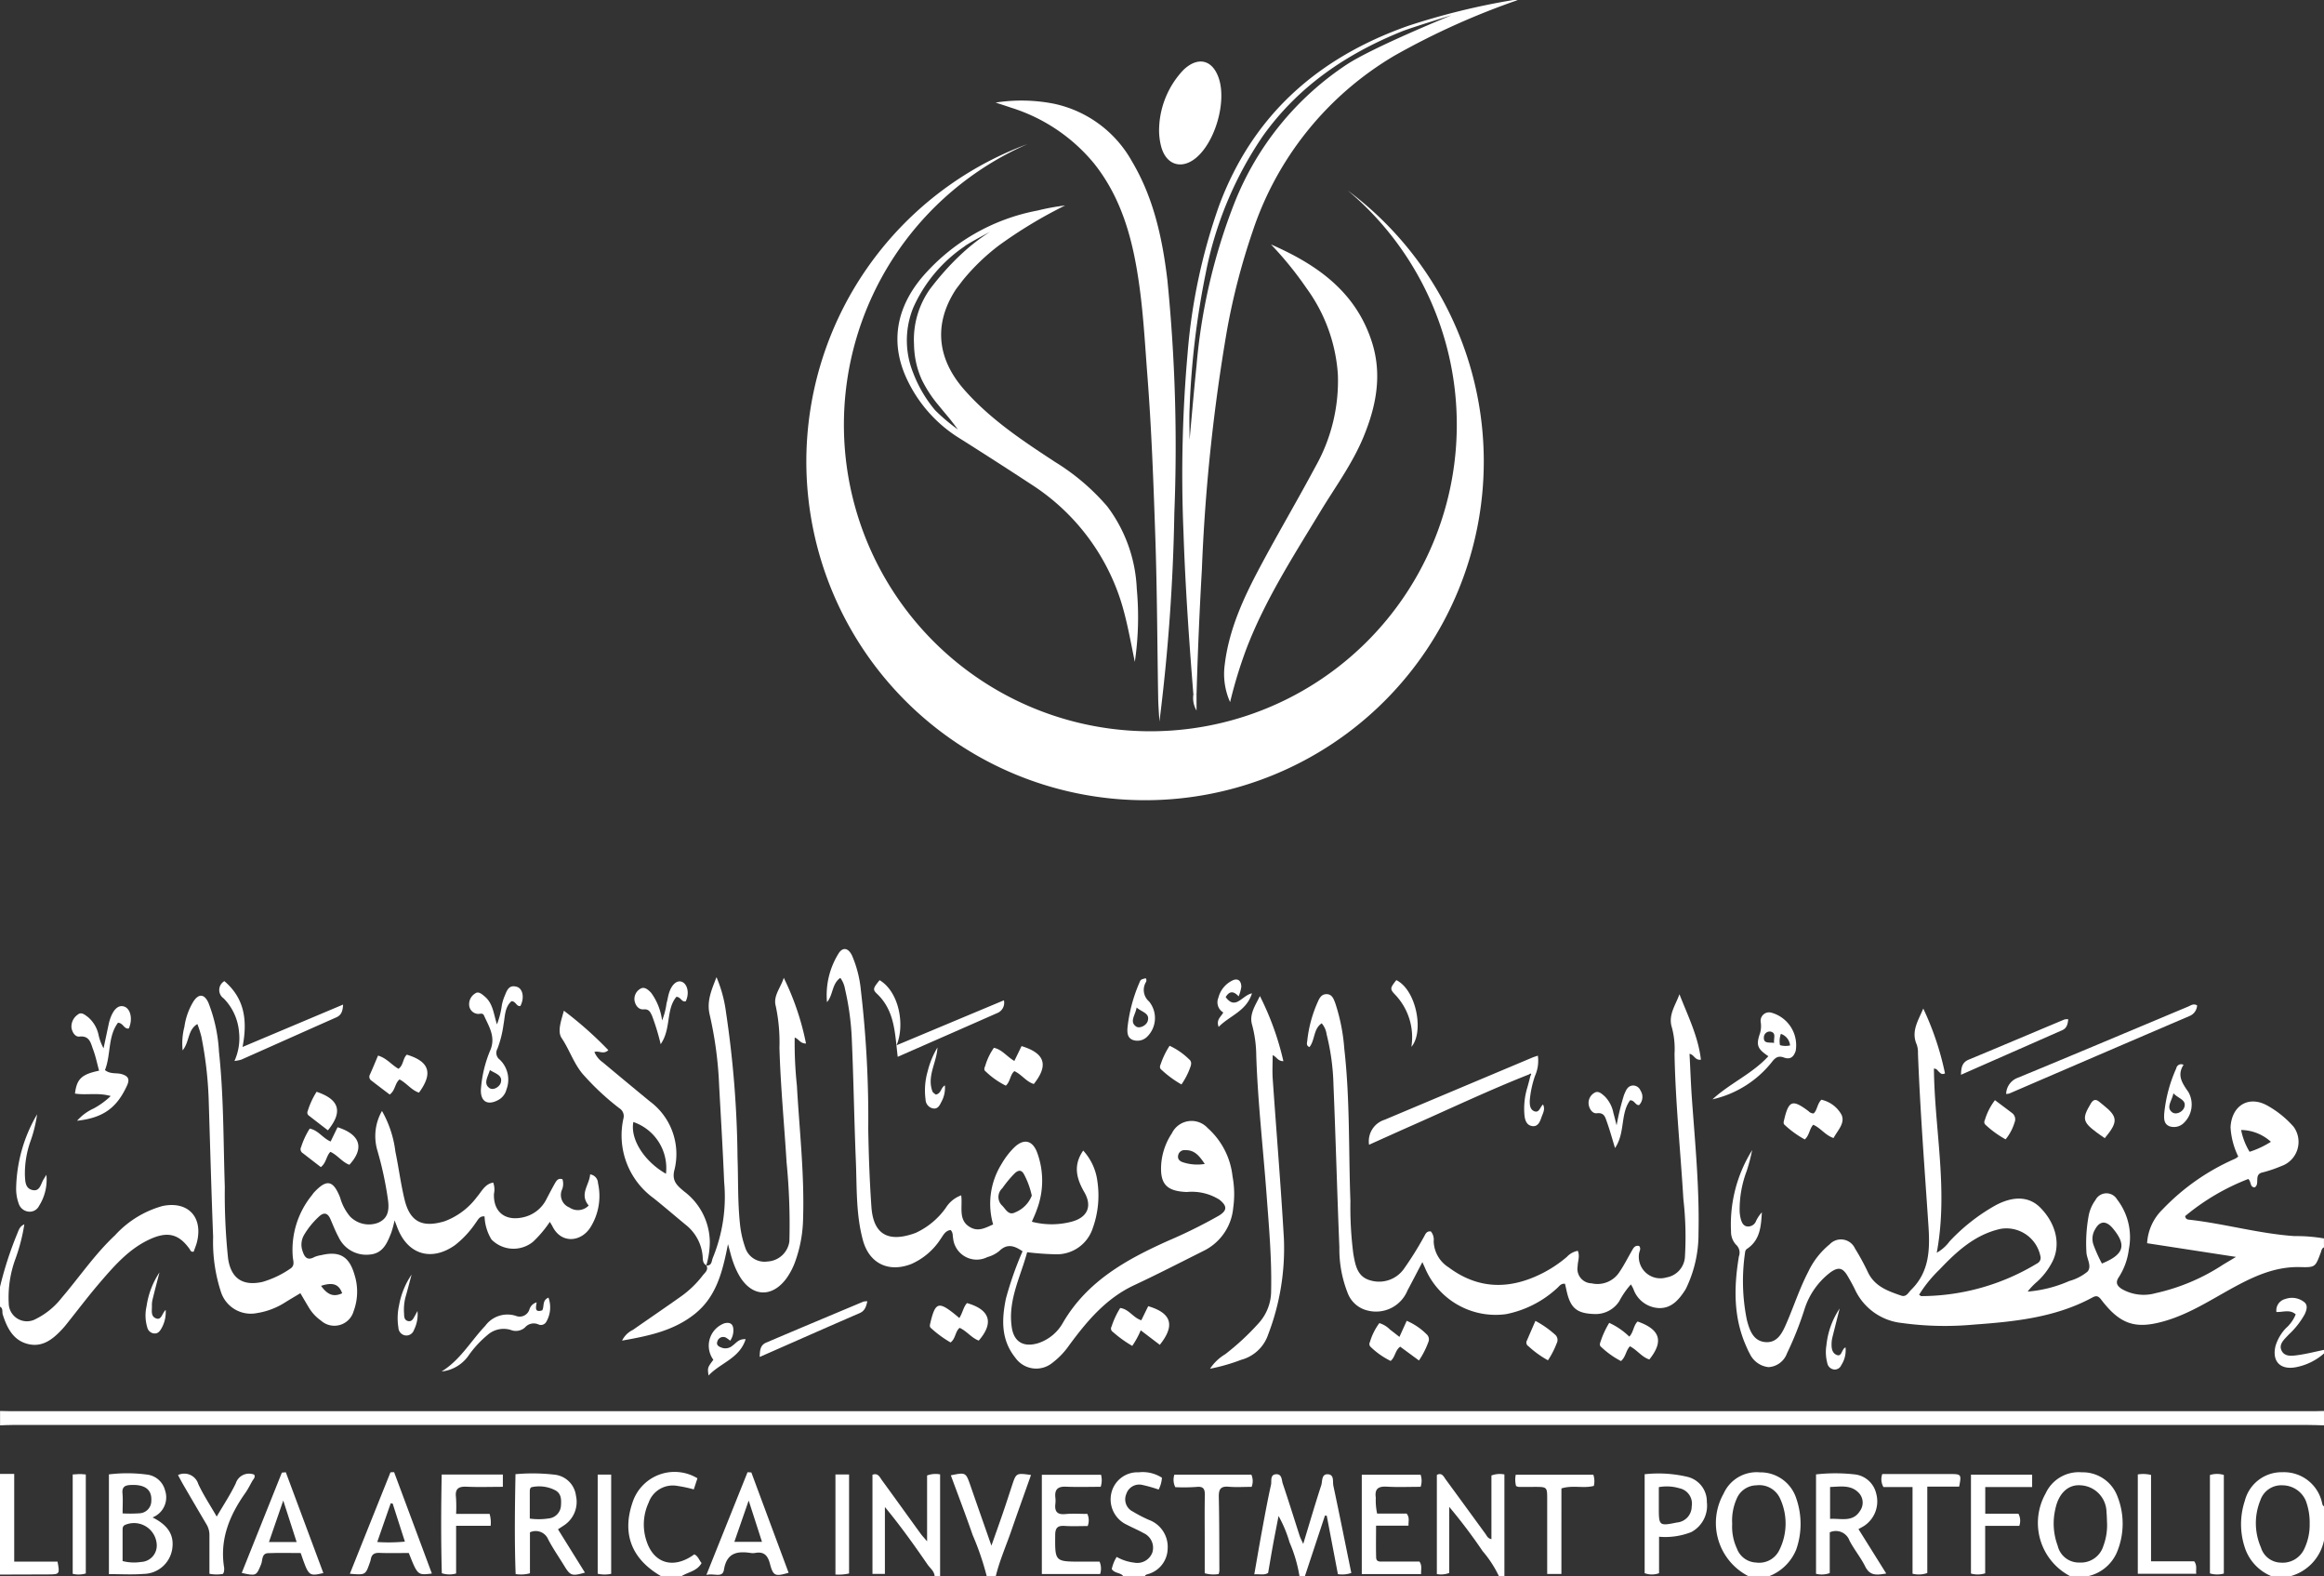 <svg xmlns="http://www.w3.org/2000/svg" width="260" height="176.32" viewBox="0 0 260 176.32">
  <rect x="0" y="0" width="260" height="176.32" fill="#333333" stroke="none"/>
  <g id="Group_195" data-name="Group 195" transform="translate(9664.933 -5507.546)">
    <g id="Group_33" data-name="Group 33" transform="translate(-9664.933 5507.546)">
      <path id="Path_147" data-name="Path 147" d="M-17.828,81.882c-.256.1-.282.364-.355.568-.615,1.634-.611,1.681-2.292,1.638-2.76-.078-5.131,1-7.479,2.279-2.461,1.343-4.832,2.9-7.553,3.714-3.376,1.01-5.1.459-7.25-2.357-.321-.42-.555-.468-.984-.234-4.147,2.245-8.706,2.7-13.29,3.033a35.2,35.2,0,0,1-8.017-.182,6.532,6.532,0,0,1-5.243-3.722c-.247-.511-.52-1.01-.81-1.5-.555-.958-1.031-1.092-1.95-.438A8.342,8.342,0,0,0-75.946,88.8a37.559,37.559,0,0,1-1.963,4.94,2.34,2.34,0,0,1-2.063,1.538,2.63,2.63,0,0,1-2.106-1.521,5.691,5.691,0,0,1-.308-.633c-1.53-3.3-1.478-6.747-.9-10.231a1.191,1.191,0,0,0-.334-1.322,2.134,2.134,0,0,1-.546-1.473,15.651,15.651,0,0,1,2.37-9.1c-.091.386-.169.771-.269,1.153s-.217.776-.338,1.157a12.206,12.206,0,0,0-.8,4.52,4.312,4.312,0,0,0,.13.884c.113.394.277.793.758.832a.948.948,0,0,0,.949-.615,3.944,3.944,0,0,1,.65-.966c-.091,1.538-.186,3.068-1.612,4.052a.5.5,0,0,0-.26.39,21.856,21.856,0,0,0,.191,7.583c.3,1.166.724,2.4,2.11,2.492,1.356.091,1.885-1.1,2.344-2.158.823-1.9,1.46-3.883,2.422-5.724a8.8,8.8,0,0,1,2.392-3.059A1.728,1.728,0,0,1-70.3,82a27.616,27.616,0,0,1,1.482,2.73c.763,1.538,2.227,2.045,3.688,2.548.576.2.8-.347,1.127-.663,2.05-2.019,2.1-4.546,1.92-7.185-.429-6.413-.927-12.822-1.17-19.249a2.678,2.678,0,0,0-.139-.988c-.659-1.486.186-2.7.732-4.026a32.328,32.328,0,0,1,2.431,7.254c-.386.182-.52-.043-.693-.191-.143-.126-.217-.342-.546-.347.069,6.834,1.625,13.628.316,20.6a4.536,4.536,0,0,0,1.434-1.27,21.227,21.227,0,0,1,5.2-4.065c2.028-1.057,3.744-.958,4.992.329,1.8,1.855,2.288,4.255,1.235,6.149a7.821,7.821,0,0,1-1.59,2.058,7.452,7.452,0,0,0-1.1,1.144,14.406,14.406,0,0,0,4.654-1.183A5.52,5.52,0,0,0-44.3,84.608c.55-.6-.082-1.447-.108-2.2a17.081,17.081,0,0,1,.238-3.991,4.346,4.346,0,0,1,.776-1.829,1.378,1.378,0,0,1,2.418-.069,6.919,6.919,0,0,1,1.313,5.594,7.354,7.354,0,0,1-1.114,3.094c-.42.615-.2.975.308,1.317a4.9,4.9,0,0,0,3.783.485,22.71,22.71,0,0,0,7.627-3.233c.373-.217.741-.442,1.387-.828-3.467-.533-6.665-1.027-9.945-1.53a5.729,5.729,0,0,1,1.746-3.8,24.988,24.988,0,0,1,8.1-5.651,2.109,2.109,0,0,0,.351-.247,8.523,8.523,0,0,1-.862-3.267c.126-2.466,2.067-3.623,4.186-2.392a11.022,11.022,0,0,1,2.869,2.331,2.866,2.866,0,0,1-1.183,4.325c-.1.03-.182.078-.277.108a14.628,14.628,0,0,1-2,.672c-1.049.208-.26,1.3-.9,1.677-.563-.035-.355-.646-.715-.94a25.129,25.129,0,0,0-7.059,4.151c.056.4.342.39.546.412,3.917.451,7.735,1.551,11.687,1.824a18.253,18.253,0,0,1,3.293.26Zm-45.3,5.3c.147.091.2.152.251.152a25.125,25.125,0,0,0,12.935-3.644.7.7,0,0,0,.386-.828,3.88,3.88,0,0,0-4.472-3.046c-2.843.637-4.884,2.513-6.8,4.533a14.649,14.649,0,0,0-2.3,2.834m20.458-3.493c2.483-1.014,2.791-2.058,1.2-3.956l-.065-.074c-.715-.789-1.4-.724-1.9.208a2.02,2.02,0,0,0-.178,1.733,16.787,16.787,0,0,0,.94,2.089m16.523-12.5a10.086,10.086,0,0,0,2.383-1.118A5.07,5.07,0,0,0-27.1,68.752a7.548,7.548,0,0,0,.949,2.44" transform="translate(277.827 57.64)" fill="#fff"/>
      <path id="Path_148" data-name="Path 148" d="M131.113,67.163c-.6-.017-1.2-.043-1.8-.043q-128.394-.006-256.793,0c-.468,0-.936.026-1.4.043V65.555c.4.009.806.026,1.2.026H130.012c.364,0,.732-.017,1.1-.026Z" transform="translate(128.887 92.266)" fill="#fff"/>
      <path id="Path_149" data-name="Path 149" d="M-128.887,69.4A40.078,40.078,0,0,1-127,63.546c.182-.4.256-.9.836-1.148a20.7,20.7,0,0,1-.979,3.818,12.466,12.466,0,0,0-.767,5.022,2.037,2.037,0,0,0,3.055,1.733A8.354,8.354,0,0,0-122,70.635c2-2.336,3.727-4.905,5.989-7.02a11.263,11.263,0,0,1,5.313-3.267c2.817-.576,4.52,1.2,3.857,3.991-.091.386-.256.754-.373,1.109-.329.087-.373-.165-.477-.312-1.174-1.625-2.392-1.954-4.268-1.14-2.383,1.036-4.047,2.934-5.685,4.836-1.33,1.543-2.561,3.181-3.835,4.771-.143.182-.3.364-.459.533-1.04,1.122-2.214,2.058-3.848,1.642s-2.31-1.794-2.791-3.28c-.1-.295.069-.693-.308-.888Z" transform="translate(128.887 74.546)" fill="#fff"/>
      <path id="Path_150" data-name="Path 150" d="M-91.447,78.6a15.853,15.853,0,0,0-1.114-3.8,13.974,13.974,0,0,0-1.231-2.951c-.2,1.062-.416,2.119-.611,3.181s-.364,2.1-.555,3.189c-.451.286-.932.108-1.547.16.3-1.72.572-3.319.867-4.914.316-1.712.628-3.419,1.005-5.113.091-.416-.147-1.153.6-1.17.637-.017.581.659.715,1.053.654,1.933,1.257,3.878,1.881,5.815.078.243.2.468.407.927.711-2.34,1.335-4.468,2.019-6.574.143-.451,0-1.265.754-1.218.724.052.5.832.6,1.291.689,3.233,1.335,6.47,2.006,9.75a3.185,3.185,0,0,1-1.5.13q-.624-3.27-1.248-6.535l-.2-.017q-1.124,3.393-2.249,6.79Z" transform="translate(236.83 97.716)" fill="#fff"/>
      <path id="Path_151" data-name="Path 151" d="M-72.619,78.783a6.713,6.713,0,0,1-2.8-9.256,4.085,4.085,0,0,1,4.065-2.383,4.146,4.146,0,0,1,3.978,2.691,8.278,8.278,0,0,1-.1,6.353,4.6,4.6,0,0,1-3.324,2.6Zm4.086-5.867c-.022-.438-.022-.875-.065-1.3a3.05,3.05,0,0,0-2.916-3.02c-1.352-.1-2.427.867-2.8,2.622a7.118,7.118,0,0,0,.256,4.143,2.425,2.425,0,0,0,2.427,1.876,2.625,2.625,0,0,0,2.682-1.859,6.619,6.619,0,0,0,.416-2.457" transform="translate(304.266 97.537)" fill="#fff"/>
      <path id="Path_152" data-name="Path 152" d="M-80.915,78.781a6.677,6.677,0,0,1-2.825-9.252,4.049,4.049,0,0,1,4.069-2.383,4.2,4.2,0,0,1,4.056,2.9,8.69,8.69,0,0,1,.009,5.711A5.357,5.357,0,0,1-78.7,78.781ZM-82.778,72.9a5.778,5.778,0,0,0,.524,2.76,2.393,2.393,0,0,0,2.136,1.573,2.5,2.5,0,0,0,2.591-1.348,6.646,6.646,0,0,0,.061-5.906,2.546,2.546,0,0,0-2.6-1.382,2.428,2.428,0,0,0-2.206,1.491,6.053,6.053,0,0,0-.507,2.812" transform="translate(276.569 97.54)" fill="#fff"/>
      <path id="Path_153" data-name="Path 153" d="M-67.576,78.784a5.2,5.2,0,0,1-3.059-3.311,8.289,8.289,0,0,1,.026-5.126,4.244,4.244,0,0,1,4.225-3.211,4.355,4.355,0,0,1,4.411,3.393c.052.156.039.338.225.412v3.822a5.255,5.255,0,0,1-3.818,4.021Zm4.225-5.932a6.892,6.892,0,0,0-.442-2.548A2.851,2.851,0,0,0-66.4,68.6a2.46,2.46,0,0,0-2.47,1.681,6.766,6.766,0,0,0,.061,5.256,2.378,2.378,0,0,0,2.219,1.712,2.659,2.659,0,0,0,2.656-1.582,6.233,6.233,0,0,0,.581-2.812" transform="translate(321.748 97.536)" fill="#fff"/>
      <path id="Path_154" data-name="Path 154" d="M-84.836,78.627A12.558,12.558,0,0,0-86.673,75.8a59.088,59.088,0,0,0-3.731-4.94v7.384a2.575,2.575,0,0,1-1.387.126V67.278c.585-.295.767.2,1.01.533,1.486,2.024,2.96,4.052,4.442,6.08.147.208.234.485.654.576V67.343a2.639,2.639,0,0,1,1.452-.117v11.4Z" transform="translate(252.54 97.694)" fill="#fff"/>
      <path id="Path_155" data-name="Path 155" d="M-99.4,78.627c-.035-.589-.52-.914-.81-1.343-1.491-2.167-3.02-4.312-4.758-6.413V78.35h-1.391V67.265c.633-.247.823.29,1.079.637,1.443,1.972,2.864,3.961,4.3,5.937.169.234.368.438.732.871V67.343a2.692,2.692,0,0,1,1.456-.121V78.627Z" transform="translate(203.967 97.693)" fill="#fff"/>
      <path id="Path_156" data-name="Path 156" d="M-100.318,78.66a30.867,30.867,0,0,0-1.577-4.619c-.776-2.24-1.621-4.45-2.444-6.682,1.655-.342,1.677-.329,2.171,1.083.754,2.18,1.521,4.355,2.37,6.782.485-1.365.893-2.509,1.287-3.657.347-1.01.676-2.028,1.01-3.046.472-1.434.472-1.434,2.132-1.2-.737,2.089-1.482,4.151-2.2,6.227-.585,1.7-1.322,3.354-1.746,5.113Z" transform="translate(210.714 97.66)" fill="#fff"/>
      <path id="Path_157" data-name="Path 157" d="M-98.792,78.78c-.3-.451-.945-.295-1.3-.81a4.21,4.21,0,0,1,.55-1.365,5.155,5.155,0,0,0,1.967.641,1.8,1.8,0,0,0,2.019-1.118,1.792,1.792,0,0,0-.971-2.184c-.611-.342-1.261-.615-1.885-.94a3.124,3.124,0,0,1-1.712-3.592,3,3,0,0,1,3.055-2.271,3.971,3.971,0,0,1,2.591.607,3.383,3.383,0,0,1-.368,1.322,16.247,16.247,0,0,0-1.781-.507,1.52,1.52,0,0,0-1.842,1.018,1.52,1.52,0,0,0,.75,1.959,15.052,15.052,0,0,0,1.781.923,3.21,3.21,0,0,1,2.1,3.22A3.017,3.017,0,0,1-96.1,78.546c-.126.043-.256.069-.282.234Z" transform="translate(224.471 97.54)" fill="#fff"/>
      <path id="Path_158" data-name="Path 158" d="M-108.959,78.8c-3.341-1.915-4.442-4.754-3.228-8.29a4.945,4.945,0,0,1,7.254-2.682c-.126.386-.256.784-.407,1.244a14.721,14.721,0,0,0-1.85-.394,2.857,2.857,0,0,0-3.2,1.872,5.806,5.806,0,0,0-.238,4.3c.828,2.548,3.064,3.159,5.343,1.486.42.186.529.633.815.975-.516.923-1.53,1-2.275,1.486Z" transform="translate(182.959 97.522)" fill="#fff"/>
      <path id="Path_159" data-name="Path 159" d="M-128.887,67.179h1.59V76.99h4.845c.269,1.387.238,1.43-1.014,1.434q-2.71.007-5.421.017Z" transform="translate(128.887 97.68)" fill="#fff"/>
      <path id="Path_160" data-name="Path 160" d="M-64.638,68.846a6.622,6.622,0,0,1-3.2,1.551c-1.725.3-2.643-.7-2.219-2.4a4.96,4.96,0,0,1,1.153-1.972,4.105,4.105,0,0,0,1.1-1.547c-.65-.594-1.408-.234-2.158-.269a1.315,1.315,0,0,1,.979-1.447,2.21,2.21,0,0,1,2.18.381c.386.364.208.88.009,1.317a9.108,9.108,0,0,1-1.79,2.275c-.468.516-1.157,1.057-.8,1.794s1.222.585,1.9.494c.958-.139,1.9-.381,2.847-.576Z" transform="translate(324.638 82.54)" fill="#fff"/>
      <path id="Path_161" data-name="Path 161" d="M-93.714,85.058c-.611.091-.815.6-1.1.992a7.512,7.512,0,0,1-3.311,2.821c-2.535.971-4.684-.074-5.391-2.678-.8-2.942-.663-5.976-.793-8.979-.186-4.55-.251-9.1-.455-13.654a30.166,30.166,0,0,0-.754-5.456,2.916,2.916,0,0,0-.524-1.248c-.962.667-.793,1.924-1.491,2.717a8.791,8.791,0,0,1,1.348-5.529c.472-.654,1.04-.516,1.447.3a12.854,12.854,0,0,1,.992,3.874,123.051,123.051,0,0,1,.828,15.526c.048,2.908.152,5.824.355,8.727.221,3.168,1.963,4.008,4.944,2.912A8.488,8.488,0,0,0-94.256,82.6a3.419,3.419,0,0,1,1.738-1.421c.182,1.335-.416,2.873,1.135,3.636.854.416,1.612-.013,2.435-.381A8.4,8.4,0,0,1-88,77.666a8.592,8.592,0,0,1,1.4-1.829c1.04-1.014,2.019-.862,2.557.5a9.1,9.1,0,0,1-.026,6.478c-.147.438-.351.854-.546,1.317a8.763,8.763,0,0,0,4.429,0c1.781-.464,2.357-1.712,1.447-3.293-.88-1.53-1.283-3-.13-4.667a6.25,6.25,0,0,1,1.586,3.432,10.807,10.807,0,0,1-.516,5.243,4.232,4.232,0,0,1-4.026,2.929,32.3,32.3,0,0,1-3.315-.234c-.745,2.769-2.175,5.391-1.72,8.411.251,1.664,1.369,2.262,3,1.746a4.935,4.935,0,0,0,2.726-2.275c2.708-4.641,7.085-7.063,11.752-9.156a56.308,56.308,0,0,0,5.664-2.8c.971-.576.979-1.1.082-1.807a5.813,5.813,0,0,0-3.644-.854c-2.279-.087-3.033-.906-2.856-3.189a7.207,7.207,0,0,1,1.187-3.376,2.443,2.443,0,0,1,4-.594,8.455,8.455,0,0,1,2.786,5.412,10.75,10.75,0,0,1,.078,3.5,5.944,5.944,0,0,1-3.224,4.784c-2.6,1.3-5.191,2.639-7.826,3.87-3.163,1.469-5.3,4.017-7.3,6.73A8.581,8.581,0,0,1-82.3,99.9a2.858,2.858,0,0,1-4.173-.572c-1.6-1.993-1.521-4.264-1.044-6.591a37.85,37.85,0,0,1,1.863-5.3c-.893-.6-1.7-.914-2.6-.035a3.506,3.506,0,0,1-1.326.68,2.653,2.653,0,0,1-3.844-2.11c-.069-.282.022-.611-.282-.914m9.083-3.848a9.089,9.089,0,0,0-.9-2.44c-.29-.472-.615-.4-.988-.074a12.773,12.773,0,0,0-1.408,1.69,1.322,1.322,0,0,0,0,1.959c.394.4.706,1.127,1.443.737a3.322,3.322,0,0,0,1.855-1.872m19.353-3.54c-.594-.88-1.127-1.573-2.18-1.543a.716.716,0,0,0-.8.589c-.091.455.23.68.594.784a5.12,5.12,0,0,0,2.383.169" transform="translate(200.054 52.522)" fill="#fff"/>
      <path id="Path_162" data-name="Path 162" d="M-110.955,88.107c-.633.381-1.209.715-1.772,1.07a8.2,8.2,0,0,1-3.081,1.153,3.509,3.509,0,0,1-4.008-2.288,17.994,17.994,0,0,1-.9-6.227c-.2-5.148-.338-10.3-.5-15.453a43.192,43.192,0,0,0-.819-6.968A12.364,12.364,0,0,0-122.477,58c-1.114.676-.867,1.985-1.651,2.947a7.5,7.5,0,0,1,.2-2.643,7.4,7.4,0,0,1,1.005-2.821c.589-.906,1.222-.862,1.677.13a17.457,17.457,0,0,1,1.183,5.469c.542,5.031.485,10.092.654,15.145a68.843,68.843,0,0,0,.368,8.017c.334,2.219,1.638,3.09,3.848,2.6a10.756,10.756,0,0,0,3.072-1.456c.6-.36.351-.888.316-1.348a9.671,9.671,0,0,1,2.158-6.916c.061-.082.113-.169.178-.243,1.447-1.573,2.184-1.443,2.964.537a5.589,5.589,0,0,0,1.109,2.11,2.936,2.936,0,0,0,3.137.7c.923-.407,1.3-1.109,1.109-2.535a38.918,38.918,0,0,0-1.2-5.581,5.67,5.67,0,0,1,.524-4.39,12.157,12.157,0,0,1,1.5,4.546c.368,1.768.594,3.562,1.014,5.313.6,2.535,1.972,3.237,4.494,2.479a7.982,7.982,0,0,0,3.631-2.739c.516-.589.871-1.434,1.807-1.586a2.3,2.3,0,0,1,.082,1.257c-.082,2.006,1.235,3.068,3.22,2.635a3.812,3.812,0,0,0,2.674-2.084c.295-.563.589-1.127.9-1.681.182-.316.368-.667.871-.5a1.714,1.714,0,0,1-.087,1.244,1.505,1.505,0,0,0,.867,1.915,1.675,1.675,0,0,0,2.154-.221c-1.075-1.278.087-2.305.16-3.484a1.016,1.016,0,0,1,.88.975,6.619,6.619,0,0,1-.828,4.923c-1.036,1.673-3.272,1.911-4.26-.074-.074-.147-.165-.282-.3-.511a12.947,12.947,0,0,1-1.876,2.223,3.457,3.457,0,0,1-4.65-.251,5.286,5.286,0,0,1-.776-2.583c-.568-.069-.737.39-.984.711a10.884,10.884,0,0,1-2.31,2.492c-2.63,1.872-5.291,1.083-6.448-1.911-.091-.243-.186-.485-.325-.849a12.289,12.289,0,0,1-.368,1.369c-.446,1.131-.906,2.3-2.353,2.448a3.422,3.422,0,0,1-3.549-1.954c-.351-.646-.615-1.335-.91-2.011-.312-.715-.75-.784-1.3-.256a8.975,8.975,0,0,0-1.638,2.019,2.142,2.142,0,0,0-.2,1.746c.2.646.485,1.218,1.343.741a3.22,3.22,0,0,1,.771-.212c2.037-.49,3.12.139,3.705,2.145A6.263,6.263,0,0,1-105,90.126a2.24,2.24,0,0,1-3.662,1.036,4.752,4.752,0,0,1-1.3-1.378c-.312-.516-.615-1.036-.992-1.677m2.314-.823c.745,1.04,1.421,1.261,2.362.832-.364-1.014-1.04-1.265-2.362-.832" transform="translate(144.56 56.541)" fill="#fff"/>
      <path id="Path_163" data-name="Path 163" d="M-82.225,84.765c-.62,1.174-1.135,2.18-1.668,3.172a3.8,3.8,0,0,1-4.45,2.249,3.147,3.147,0,0,1-2.245-1.972,13.349,13.349,0,0,1-.927-5.1c-.247-6.054-.407-12.112-.659-18.17a25.747,25.747,0,0,0-.767-5.655,2.384,2.384,0,0,0-.55-1.231c-.945.628-.737,1.881-1.369,2.656-.4-.16-.269-.481-.247-.7a14.3,14.3,0,0,1,1.131-4.247c.2-.455.412-.975,1.023-.971.628,0,.8.537.979,1.005a21.083,21.083,0,0,1,1.01,5.1c.646,5.664.472,11.366.685,17.052a40.826,40.826,0,0,0,.329,5.911c.23,1.261.433,2.578,1.963,2.964a3.4,3.4,0,0,0,3.722-1.348,37.516,37.516,0,0,0,2.18-3.484c.182-.29.269-.724.806-.659a1.422,1.422,0,0,1,.316,1.088,3.563,3.563,0,0,0,1.673,2.929c3.38,2.522,6.929,2.487,10.565.62a14.029,14.029,0,0,0,2.661-1.79,2.221,2.221,0,0,1,1.222-.68c.26.611-.009,1.166-.013,1.712A1.619,1.619,0,0,0-63.3,87.14a2.926,2.926,0,0,0,3.142-1.3c.49-.719.88-1.5,1.313-2.249.2-.342.355-.745.867-.628.23.277.056.537,0,.784a2.411,2.411,0,0,0,3.059,2.734,2.48,2.48,0,0,0,2.067-2.357,36.868,36.868,0,0,0-.178-6.413c-.321-5.412-.888-10.807-.988-16.233a9.381,9.381,0,0,0-.277-2.89c-.481-1.43.381-2.526.828-3.783.936,2.414,2.1,4.715,2.4,7.319-.676.1-.737-.563-1.274-.654.087,1.625.143,3.215.251,4.8.36,5.07.867,10.136.754,15.236A13.945,13.945,0,0,1-52.6,87.439a3.911,3.911,0,0,1-.225.446c-.693,1.075-1.521,2.058-2.912,2.024a3.176,3.176,0,0,1-2.89-2.154,4.7,4.7,0,0,0-.273-.494,9.449,9.449,0,0,0-1.3,1.876,3.139,3.139,0,0,1-2.708,1.439c-2.006-.048-2.747-.62-3.185-2.591-.056-.26-.117-.52-.178-.789-.464-.074-.659.3-.923.52a11.8,11.8,0,0,1-5.659,2.869,8.572,8.572,0,0,1-9.065-5.126c-.065-.156-.139-.3-.308-.693" transform="translate(241.358 56.403)" fill="#fff"/>
      <path id="Path_164" data-name="Path 164" d="M-103.406,86.606c.65.065.589-.537.737-.862a17.98,17.98,0,0,0,1.265-8.459c-.147-3.579-.36-7.154-.559-10.734a42.939,42.939,0,0,0-1.049-7.947c-.39-1.577.225-2.86.75-4.247a14.937,14.937,0,0,1,1.07,3.969,116.541,116.541,0,0,1,1.283,16.2c.091,2.474.009,4.953.273,7.423a11.138,11.138,0,0,0,.585,2.639,2.26,2.26,0,0,0,2.5,1.573,2.6,2.6,0,0,0,2.444-2.253,71.392,71.392,0,0,0-.312-8.823c-.264-4.273-.676-8.537-.8-12.822a19.476,19.476,0,0,0-.416-4.689c-.308-1.127.572-2.058.9-3.142a29.7,29.7,0,0,1,2.487,7.349c-.676,0-.793-.511-1.265-.667a45.014,45.014,0,0,0,.247,5.373c.277,4.944.849,9.88.693,14.842a14.931,14.931,0,0,1-.875,4.819,7.686,7.686,0,0,1-1.023,1.95c-1.577,2.093-3.74,2.028-5.139-.182a8.609,8.609,0,0,1-.767-1.629c-.212-.559-.342-1.148-.6-2.067-.611,3.111-1.3,5.889-3.731,7.822-2.353,1.868-5.122,2.44-8.116,2.968a2.592,2.592,0,0,1,1.213-1.2c1.811-1.265,3.64-2.509,5.443-3.787a11.283,11.283,0,0,0,2.37-2.305c.234-.308.676-.6.407-1.122Z" transform="translate(182.42 54.94)" fill="#fff"/>
      <path id="Path_165" data-name="Path 165" d="M-98.02,83.7c-.438-.234-.386-.672-.42-1.053a5.008,5.008,0,0,0-1.92-3.506c-1.187-.979-2.353-1.985-3.553-2.947a8.671,8.671,0,0,1-3.376-8.961,1.028,1.028,0,0,0-.459-1.1,28.943,28.943,0,0,1-4.095-3.822c-1.031-1.218-1.491-2.734-2.37-4.034-.5-.754-.052-1.933.251-3.059a41.941,41.941,0,0,1,4.975,4.411c-.546.529-1.062.022-1.56.208A2.689,2.689,0,0,0-109.6,61q2.619,2.19,5.252,4.355a7.331,7.331,0,0,1,2.73,7.77c-.273,1.2.407,1.716,1.118,2.314a7.176,7.176,0,0,1,2.864,5.607,9.4,9.4,0,0,1-.394,2.665Zm-4.52-10.244a5.446,5.446,0,0,0-3.649-5.789c-.364,1.894,1.187,4.385,3.649,5.789" transform="translate(177.046 57.833)" fill="#fff"/>
      <path id="Path_166" data-name="Path 166" d="M-92.069,54.845a31.769,31.769,0,0,1,2.626,7.284c-.641,0-.763-.511-1.2-.667,0,.923-.052,1.8.009,2.674.412,5.941.906,11.882,1.248,17.827a26.87,26.87,0,0,1-1.755,10.725,4.366,4.366,0,0,1-3.02,2.843,21.017,21.017,0,0,1-3.488,1,5.279,5.279,0,0,1,1.7-1.625,27.932,27.932,0,0,0,3.748-3.48,5.354,5.354,0,0,0,1.387-3.657c.078-3.588-.247-7.159-.511-10.729-.386-5.17-.979-10.326-1.153-15.518a13.717,13.717,0,0,0-.468-3.467c-.342-1.166.364-2.158.875-3.207" transform="translate(233.023 56.566)" fill="#fff"/>
      <path id="Path_167" data-name="Path 167" d="M-75.627,58.473c-4.294,1.694-8.472,3.662-12.688,5.534-1.738.767-3.471,1.551-5.226,2.34a2.519,2.519,0,0,1,1.729-2.791q8.274-3.484,16.549-6.964c.182-.074.373-.13.607-.208a4.187,4.187,0,0,1-.321,2.262,11.273,11.273,0,0,0-.585,2.739c-.013.455.009,1.027.516,1.218.559.2.62-.472.966-.758.273.529-.017.988-.165,1.408-.165.477-.381,1.109-1.057,1.005-.62-.1-.8-.663-.854-1.222a8.1,8.1,0,0,1,.316-3.072c.13-.446.243-.9.36-1.348.069-.082.126-.169,0-.234-.026-.013-.1.061-.147.091" transform="translate(246.707 61.696)" fill="#fff"/>
      <path id="Path_168" data-name="Path 168" d="M-123.942,62.323c-.225-.828-.386-1.621-.667-2.366-.264-.7-.377-1.577-1.547-1.447-.446.048-.789-.468-.871-.975a1.607,1.607,0,0,1,.7-1.478c.407-.355.823.039,1.161.286a3.577,3.577,0,0,1,1.179,2.045,5.746,5.746,0,0,0,.546,1.434c.195-.91.386-1.82.581-2.73.035-.16.078-.325.13-.485.373-1.148.949-1.668,1.595-1.456.728.238.979,1.43.52,2.453-.537.1-.6-.594-1.209-.646-1.161,1.556-.776,3.588-1.46,5.3.62.494,1.3.273,1.9.459.728.225.88.581.576,1.257-1.153,2.522-2.678,3.627-5.594,3.952a5.474,5.474,0,0,1,1.855-1.374,8.717,8.717,0,0,0,1.907-1.391c-1.421-.412-2.734-.069-4-.277.208-1.638.728-2.145,2.691-2.557" transform="translate(135.026 57.434)" fill="#fff"/>
      <path id="Path_169" data-name="Path 169" d="M-55.73,55.163a1.354,1.354,0,0,1-.845,1.187q-10.094,4.323-20.176,8.675a1.972,1.972,0,0,1-.342.043,1.981,1.981,0,0,1,1.309-1.811c6.37-2.622,12.71-5.308,19.062-7.965.286-.121.581-.368.992-.13" transform="translate(301.533 57.293)" fill="#fff"/>
      <path id="Path_170" data-name="Path 170" d="M-113.655,58.845a9.25,9.25,0,0,0,.546-2.154,5.565,5.565,0,0,1,.251-.867c.277-.62.446-1.469,1.426-1.17.7.212.858,1.283.39,2.149-.451.069-.49-.533-.988-.542-.767.659-.719,1.686-.893,2.6a12.025,12.025,0,0,1-.68,2.713.942.942,0,0,0,.264,1.231,3.1,3.1,0,0,1,.745,3.328,1.848,1.848,0,0,1-.975,1.209c-1.144.594-1.915.143-1.889-1.148a13.81,13.81,0,0,1,1.1-4.559c.546-1.456-.221-2.583-.754-3.779-.152-.334-.472-.139-.719-.178a1.05,1.05,0,0,1-.932-.914,1.406,1.406,0,0,1,.676-1.374c.368-.269.75.087,1.053.338.949.789,1,1.989,1.374,3.12m-.789,5.118c-.23.763-.75,1.495-.065,2,.438.325,1.157-.126,1.287-.6.23-.828-.589-1-1.222-1.4" transform="translate(169.256 55.725)" fill="#fff"/>
      <path id="Path_171" data-name="Path 171" d="M-103.675,63.006c-.316-2.57-.295-5.144-2.327-7.055-.5-.472-.416-.637.3-1.517,2.141,1.27,2.873,4.94,1.9,7.28,4.117-1.725,8.008-3.354,12.008-5.027a1.236,1.236,0,0,1-.715,1.413c-3.692,1.629-7.393,3.25-11.163,4.905" transform="translate(204.108 55.2)" fill="#fff"/>
      <path id="Path_172" data-name="Path 172" d="M-121.526,63.391a6.18,6.18,0,0,0,.511-3.237,6.049,6.049,0,0,0-1.716-3.761,1.142,1.142,0,0,1,.078-1.933c2.279,1.941,2.6,4.433,2.032,7.362l11.249-4.741c-.043.758-.2,1.183-.767,1.434-3.545,1.569-7.085,3.155-10.63,4.728a4.518,4.518,0,0,1-.758.147" transform="translate(147.756 55.283)" fill="#fff"/>
      <path id="Path_173" data-name="Path 173" d="M-84.676,64.98c1.95-1.8,4.45-2.856,6.257-4.827-1.239-.836-1.4-1.235-.923-2.6a2.935,2.935,0,0,0,.074-1.179.945.945,0,0,1,1.183-1.092,3.777,3.777,0,0,1,2.726,4.26c-.225.7-.615,1.023-1.343.75-.615-.225-.958.026-1.335.524a11.788,11.788,0,0,1-6.639,4.16m7.557-6.062a2.208,2.208,0,0,0,1.127.03,1.507,1.507,0,0,0-1.027-1.291,2.381,2.381,0,0,0-.1,1.261m-.654-.251c-.087-.533.277-1.1-.394-1.265a.657.657,0,0,0-.754.641c-.043.724.563.546,1.148.624" transform="translate(276.257 57.988)" fill="#fff"/>
      <path id="Path_174" data-name="Path 174" d="M-97.938,60.375c-.849-.251-1.343-1.053-2.175-1.439-.49.407-.442,1.157-.958,1.625a9.049,9.049,0,0,1-2.249-1.582c-.251-.173-.139-.429-.052-.637a6.831,6.831,0,0,1,.966-2.015c.91.186,1.447.988,2.288,1.469.282-.576.546-1.122.806-1.66,2.622.8,3.046,2.128,1.374,4.238" transform="translate(213.599 60.873)" fill="#fff"/>
      <path id="Path_175" data-name="Path 175" d="M-118.378,56.462c.966.282,1.5,1.031,2.279,1.473.568-.373.477-1.153.936-1.577,2.531.763,2.96,2.071,1.361,4.247-.854-.282-1.387-1.075-2.175-1.478-.542.446-.459,1.231-1.1,1.69-.659-.5-1.339-1.01-2.015-1.538a.515.515,0,0,1-.2-.693c.316-.693.6-1.4.91-2.123" transform="translate(160.675 61.61)" fill="#fff"/>
      <path id="Path_176" data-name="Path 176" d="M-101.582,64.443c.381-.607.451-1.239.858-1.673,2.574.732,3.033,2.214,1.313,4.195-.815-.3-1.339-1.066-2.141-1.426-.511.433-.433,1.2-1.014,1.634a12.3,12.3,0,0,1-2.149-1.569c-.234-.169-.169-.373-.108-.624.542-2.284.91-2.422,2.7-.988.156.126.308.251.542.451" transform="translate(208.91 82.983)" fill="#fff"/>
      <path id="Path_177" data-name="Path 177" d="M-92.422,63.484a2.854,2.854,0,0,1,1.2.732c.342.256.68.524,1.044.81.282-.62.537-1.187.815-1.8a7.06,7.06,0,0,1,2.21,1.491.768.768,0,0,1,.2.914,9.31,9.31,0,0,1-1.04,2.032c-.745-.546-1.426-1.049-2.1-1.543-.576.416-.537,1.14-1.066,1.595a8.652,8.652,0,0,1-2.223-1.556.437.437,0,0,1-.1-.55,6.8,6.8,0,0,1,1.057-2.128" transform="translate(246.741 84.51)" fill="#fff"/>
      <path id="Path_178" data-name="Path 178" d="M-79.479,59.051c.416-.373.377-1.036.862-1.53a3.406,3.406,0,0,1,2.258,1.686c.429.94-.451,1.759-.893,2.6-.936-.312-1.43-1.122-2.275-1.486-.433.459-.42,1.179-.945,1.642a11.019,11.019,0,0,1-2.223-1.6c-.186-.143-.156-.312-.1-.533.52-2.236.932-2.392,2.756-1.018a.758.758,0,0,0,.563.243" transform="translate(282.383 65.486)" fill="#fff"/>
      <path id="Path_179" data-name="Path 179" d="M-94.748,67.17c-.732-.555-1.413-1.075-2.132-1.621a9.725,9.725,0,0,1-.949,1.742,13.22,13.22,0,0,1-2.162-1.556.446.446,0,0,1-.152-.611,9.378,9.378,0,0,1,.966-2.071c.984.126,1.443,1.088,2.362,1.374.264-.542.52-1.066.771-1.577,2.609.771,3.038,2.141,1.3,4.32" transform="translate(224.501 83.25)" fill="#fff"/>
      <path id="Path_180" data-name="Path 180" d="M-86.539,63.4a7.949,7.949,0,0,1,2.245,1.538c.477-.477.459-1.239.932-1.69,2.526.884,2.947,2.21,1.313,4.247-.849-.269-1.382-1.079-2.171-1.473-.464.472-.446,1.17-1.005,1.651A9.739,9.739,0,0,1-87.432,66.1c-.23-.169-.147-.407-.065-.637a10.12,10.12,0,0,1,.958-2.063" transform="translate(266.572 84.566)" fill="#fff"/>
      <path id="Path_181" data-name="Path 181" d="M-117.765,59.83l.776-1.6c2.552.81,3.029,2.344,1.322,4.2-.81-.3-1.322-1.079-2.123-1.447-.477.472-.442,1.218-1.07,1.707-.663-.511-1.335-1.031-2.006-1.551a.514.514,0,0,1-.2-.693,8.938,8.938,0,0,1,.962-2.063c.966.191,1.456,1.07,2.336,1.443" transform="translate(154.754 67.853)" fill="#fff"/>
      <path id="Path_182" data-name="Path 182" d="M-106.845,63.153c-.074.546-.273,1.187.624.9.256-.438-.035-1.118.7-1.421a3.221,3.221,0,0,1-.234,2.682.685.685,0,0,1-.875.321,1.288,1.288,0,0,0-1.521.334,1.539,1.539,0,0,1-1.608.269,2.713,2.713,0,0,0-2.609.594,11.682,11.682,0,0,0-2.1,2.284,4.217,4.217,0,0,1-3.016,1.777c2.093-1.278,3.267-3.4,4.892-5.113a3.073,3.073,0,0,1,3.4-1.118,1.141,1.141,0,0,0,1.543-.724,1.174,1.174,0,0,1,.81-.78" transform="translate(166.883 82.513)" fill="#fff"/>
      <path id="Path_183" data-name="Path 183" d="M-66.264,55.443c-.043.585-.186,1.014-.659,1.222-3.748,1.655-7.5,3.3-11.336,4.992.022-.78.1-1.374.867-1.694,3.579-1.486,7.141-3,10.712-4.494a1.825,1.825,0,0,1,.416-.026" transform="translate(297.647 58.56)" fill="#fff"/>
      <path id="Path_184" data-name="Path 184" d="M-97.231,62.723c-.143.633-.29,1.079-.867,1.33-3.7,1.6-7.384,3.233-11.176,4.9.013-.693.043-1.313.715-1.6,3.623-1.547,7.254-3.064,10.885-4.589a1.922,1.922,0,0,1,.442-.039" transform="translate(194.267 82.826)" fill="#fff"/>
      <path id="Path_185" data-name="Path 185" d="M-109.568,61.488a25.309,25.309,0,0,0-.975-3.2c-.186-.377-.321-.745-.932-.693-.533.048-.9-.4-1.01-.94a1.315,1.315,0,0,1,.654-1.369c.451-.277.893.13,1.209.472a6.7,6.7,0,0,1,1.213,3.081,7.994,7.994,0,0,0,.5-1.933c.108-.351.152-.719.256-1.07.286-1,.9-1.543,1.46-1.322.641.256.854,1.3.433,2.175-.464.139-.529-.468-1.044-.5-1.2,1.426-.563,3.575-1.764,5.3" transform="translate(183.481 55.305)" fill="#fff"/>
      <path id="Path_186" data-name="Path 186" d="M-84.915,64.151c-.334-1.1-.585-2.015-.906-2.912-.182-.5-.282-1.083-1.127-.979-.451.061-.815-.42-.906-.927a1.3,1.3,0,0,1,.654-1.369c.425-.256.819.126,1.144.416a3.587,3.587,0,0,1,.958,1.842c.117.412.217.832.36,1.391a28.017,28.017,0,0,1,.836-3.419c.2-.442.355-.984.971-1.036a.9.9,0,0,1,.871.572,1.3,1.3,0,0,1-.165,1.621c-.42.022-.494-.546-1-.542-1.118,1.5-.524,3.623-1.69,5.343" transform="translate(265.597 64.26)" fill="#fff"/>
      <path id="Path_187" data-name="Path 187" d="M-125.085,64.671a5.466,5.466,0,0,1-.819,3.462,1.157,1.157,0,0,1-1.148.65,1.3,1.3,0,0,1-1.122-.875,4.813,4.813,0,0,1-.295-1.768,16.922,16.922,0,0,1,2.344-8.242A15.11,15.11,0,0,1-126.9,61a10.8,10.8,0,0,0-.589,3.744c.039.676.035,1.447.858,1.625.8.169.906-.624,1.187-1.127.065-.113.139-.225.355-.572" transform="translate(130.276 66.743)" fill="#fff"/>
      <path id="Path_188" data-name="Path 188" d="M-108.124,65.276a3.658,3.658,0,0,0-.455-.334.668.668,0,0,0-.975.4c-.191.472.243.633.585.745a1.2,1.2,0,0,0,1.109-.269c.4-.269.672-.767,1.465-.715-.689,2.167-2.825,2.639-4.151,4.065-.121-.88-.121-.88.537-1.764a2.668,2.668,0,0,1,1.235-4.078c.581-.147.988.026,1.005.724a2.029,2.029,0,0,1-.355,1.222" transform="translate(189.816 84.689)" fill="#fff"/>
      <path id="Path_189" data-name="Path 189" d="M-97.728,54.386a.4.4,0,0,1,0,.468,1.705,1.705,0,0,0,.377,2.132,2.932,2.932,0,0,1-.264,3.982,1.548,1.548,0,0,1-1.6.3c-.585-.256-.594-.841-.55-1.387a17.378,17.378,0,0,1,1.335-5.014c.139-.351.169-.342.7-.485m-1.018,3.272c-.126.845-.845,1.586-.052,2.132.368.256,1.153-.1,1.3-.633.256-.875-.659-.971-1.252-1.5" transform="translate(225.908 55.036)" fill="#fff"/>
      <path id="Path_190" data-name="Path 190" d="M-70.841,56.664c-.758,1.174-.156,2.045.542,3.042a2.851,2.851,0,0,1-.542,3.488,1.562,1.562,0,0,1-1.59.338c-.611-.256-.6-.832-.576-1.374a16.042,16.042,0,0,1,1.352-5.1.554.554,0,0,1,.815-.39m-1.135,3.181c-.169.858-.836,1.556-.169,2.1.459.377,1.231-.03,1.391-.546.264-.832-.667-.953-1.222-1.556" transform="translate(315.128 62.439)" fill="#fff"/>
      <path id="Path_191" data-name="Path 191" d="M-88.468,63.23A10.916,10.916,0,0,1-86.3,64.742a.789.789,0,0,1,.208,1,9.355,9.355,0,0,1-.975,1.894,11.148,11.148,0,0,1-2.193-1.582.459.459,0,0,1-.169-.611c.3-.7.607-1.4.958-2.21" transform="translate(260.246 84.516)" fill="#fff"/>
      <path id="Path_192" data-name="Path 192" d="M-95.08,56.3c-.585-.628-1.044-.6-1.452.082,1.114,1.508,1.829-.2,2.942-.42-.624,2.006-2.487,2.483-3.727,3.753-.316-.823.29-1.144.516-1.616a1.31,1.31,0,0,1-.546-1.647,2.936,2.936,0,0,1,1.694-1.985c.624-.208.867.243.871.763a4.483,4.483,0,0,1-.3,1.07" transform="translate(233.656 55.146)" fill="#fff"/>
      <path id="Path_193" data-name="Path 193" d="M-97.861,56.129A7.724,7.724,0,0,1-95.7,57.624c.325.247.277.576.147.914a8.116,8.116,0,0,1-.984,1.915,11.831,11.831,0,0,1-2.227-1.634c-.225-.169-.208-.381-.1-.624a9.03,9.03,0,0,1,1-2.067" transform="translate(228.714 60.846)" fill="#fff"/>
      <path id="Path_194" data-name="Path 194" d="M-118.651,61.628c-.706-.542-1.408-1.083-2.115-1.634a.41.41,0,0,1-.143-.529,8.817,8.817,0,0,1,.992-2.149c2.552.858,2.964,2.223,1.265,4.312" transform="translate(155.337 64.803)" fill="#fff"/>
      <path id="Path_195" data-name="Path 195" d="M-76.469,57.533c.672.507,1.283.958,1.889,1.421a.879.879,0,0,1,.3,1.07,5.527,5.527,0,0,1-1,1.889,11.133,11.133,0,0,1-2.219-1.6.418.418,0,0,1-.108-.546,6.919,6.919,0,0,1,1.131-2.232" transform="translate(299.661 65.526)" fill="#fff"/>
      <path id="Path_196" data-name="Path 196" d="M-72.84,61.8c-.36-.251-.659-.451-.953-.672-1.53-1.148-1.595-1.551-.615-3.189.269-.455.546-.546.953-.208.13.1.251.217.386.316,1.712,1.352,1.759,1.907.23,3.753" transform="translate(308.313 65.506)" fill="#fff"/>
      <path id="Path_197" data-name="Path 197" d="M-90.721,61.892a6.9,6.9,0,0,0-1.85-5.863c-.568-.607-.533-.715.165-1.595,2.245,1.105,3.124,5.807,1.686,7.458" transform="translate(248.623 55.196)" fill="#fff"/>
      <path id="Path_198" data-name="Path 198" d="M-117.06,62.036c-.234.862-.451,1.729-.7,2.587a5.758,5.758,0,0,0-.139,1.785c.009.329.013.706.425.815s.585-.217.745-.516c.065-.113.126-.225.329-.6a3.818,3.818,0,0,1-.39,2.106.9.9,0,0,1-.923.628.911.911,0,0,1-.819-.871,6.586,6.586,0,0,1,.069-2.487,8.867,8.867,0,0,1,1.4-3.445" transform="translate(163.106 80.536)" fill="#fff"/>
      <path id="Path_199" data-name="Path 199" d="M-122.878,66.169a3.658,3.658,0,0,1-.49,2.1c-.169.286-.368.559-.78.537a.869.869,0,0,1-.784-.667,4.632,4.632,0,0,1-.082-2.383,9.2,9.2,0,0,1,1.443-3.779c-.256.988-.516,1.976-.758,2.968a2.763,2.763,0,0,0-.087.8c.009.49-.139,1.1.4,1.348.676.312.7-.516,1.14-.923" transform="translate(141.412 80.346)" fill="#fff"/>
      <path id="Path_200" data-name="Path 200" d="M-103.6,56.172c-.065,1.66-1.2,3.189-.563,4.91.061.16.269.264.373.36.624-.108.555-.78,1.023-1.027a3.243,3.243,0,0,1-.39,1.837c-.186.368-.39.841-.94.737a1.032,1.032,0,0,1-.832-.988,7.679,7.679,0,0,1,.238-3.172,9.765,9.765,0,0,1,1.092-2.656" transform="translate(208.478 60.99)" fill="#fff"/>
      <path id="Path_201" data-name="Path 201" d="M-80.212,62.911c-.256,1.031-.52,2.058-.776,3.09a3.882,3.882,0,0,0-.113.594c-.039.576-.035,1.239.533,1.495.624.282.542-.62,1.014-.836a3.032,3.032,0,0,1-.477,1.993.787.787,0,0,1-.81.481.879.879,0,0,1-.75-.711,4.765,4.765,0,0,1-.1-1.993,9.008,9.008,0,0,1,1.478-4.112" transform="translate(286.023 83.453)" fill="#fff"/>
      <path id="Path_202" data-name="Path 202" d="M-121.191,72.109c1.794.9,2.457,2.037,2.184,3.618a3.288,3.288,0,0,1-3.194,2.7c-1.257.1-2.531.022-3.874.022V67.295a16.746,16.746,0,0,1,4.268.022,2.365,2.365,0,0,1,2.011,1.759,2.412,2.412,0,0,1-1.4,3.033m-3.35,4.879a5.089,5.089,0,0,0,2.076.1,1.829,1.829,0,0,0,1.746-1.924,2.544,2.544,0,0,0-3.553-2.214c-.273.139-.264.36-.269.589,0,1.127,0,2.258,0,3.454m0-5.334a15.207,15.207,0,0,0,1.9-.013,1.38,1.38,0,0,0,1.313-1.387c.082-1.244-.685-1.85-2.275-1.781-.624.026-1.018.173-.949.932.061.689.013,1.4.013,2.249" transform="translate(138.26 97.62)" fill="#fff"/>
      <path id="Path_203" data-name="Path 203" d="M-110.771,73.421c1.01,1.621,2,3.22,3.016,4.845-1.469.42-1.638.355-2.336-.793-.594-.971-1.248-1.907-1.772-2.912a1.514,1.514,0,0,0-2.045-.8v4.58a3.708,3.708,0,0,1-1.6.087c-.139-3.705-.087-7.384-.017-11.171a21.318,21.318,0,0,1,4.377.056,2.694,2.694,0,0,1,2.388,2.353,3.136,3.136,0,0,1-1.343,3.319c-.191.13-.386.251-.667.438m-3.15-1.2a7.112,7.112,0,0,0,2.084-.013,1.525,1.525,0,0,0,1.4-1.456c.043-.654.043-1.3-.611-1.681a3.922,3.922,0,0,0-2.622-.373c-.225.035-.256.282-.256.485v3.038" transform="translate(173.196 97.634)" fill="#fff"/>
      <path id="Path_204" data-name="Path 204" d="M-80.464,73.767v4.559A2.629,2.629,0,0,1-82,78.408V67.289a19.21,19.21,0,0,1,4.234-.009,2.78,2.78,0,0,1,2.5,2.162A3.285,3.285,0,0,1-76.546,73c-.212.147-.446.26-.706.407,1.031,1.647,2.037,3.254,3.107,4.97-1.023.165-1.807.3-2.344-.771-.5-1.014-1.244-1.907-1.768-2.912a1.622,1.622,0,0,0-2.206-.923m.035-1.508c1.248-.065,2.539.4,3.341-.88a1.589,1.589,0,0,0-.074-1.967c-.893-1-2.084-.758-3.267-.719Z" transform="translate(285.17 97.626)" fill="#fff"/>
      <path id="Path_205" data-name="Path 205" d="M-87.09,78.312h-6.639V67.2h6.582a2.121,2.121,0,0,1,0,1.352c-1.257,0-2.522.056-3.779-.017-.962-.056-1.378.243-1.235,1.235a7.155,7.155,0,0,0,.147,1.772h3.3c.355.446.195.854.212,1.352H-92.13c0,1.265-.026,2.418.009,3.571.017.542.5.442.849.446,1.339.009,2.678,0,3.991,0,.329.455.156.88.191,1.4" transform="translate(246.08 97.753)" fill="#fff"/>
      <path id="Path_206" data-name="Path 206" d="M-95.371,67.2a2.386,2.386,0,0,1-.039,1.348c-1.274,0-2.57.043-3.87-.013-.919-.043-1.3.3-1.2,1.218a3.133,3.133,0,0,1,0,.7c-.1.854.2,1.231,1.118,1.144.823-.078,1.66-.017,2.461-.017a1.752,1.752,0,0,1,.035,1.356c-.845,0-1.712.043-2.57-.013-.763-.048-1.053.182-1.062,1-.026,2.994-.052,2.994,2.934,2.994h2.028a1.979,1.979,0,0,1,.065,1.387h-6.522V67.2Z" transform="translate(218.55 97.756)" fill="#fff"/>
      <path id="Path_207" data-name="Path 207" d="M-86.426,78.3V67.233a14.133,14.133,0,0,1,4.8.295,2.831,2.831,0,0,1,2.158,2.808A3.348,3.348,0,0,1-81.2,73.7a7.927,7.927,0,0,1-3.614.524V78.3a2.316,2.316,0,0,1-1.612,0m1.586-9.624v2.388c0,1.924.061,1.972,2,1.573l.1-.013a1.8,1.8,0,0,0,1.577-1.79,1.753,1.753,0,0,0-1.374-2.032,4.927,4.927,0,0,0-2.3-.126" transform="translate(270.423 97.664)" fill="#fff"/>
      <path id="Path_208" data-name="Path 208" d="M-117.718,67.137q2.1,5.635,4.2,11.275c-1.638.368-1.638.368-2.535-2.24-1.187,0-2.418-.039-3.649.013-.745.03-.594.793-.776,1.235-.533,1.3-.546,1.339-2.171.975q2.256-5.629,4.489-11.219l.438-.039m1.213,7.8c-.5-1.551-.966-3-1.495-4.637-.572,1.651-1.075,3.1-1.6,4.637Z" transform="translate(149.694 97.54)" fill="#fff"/>
      <path id="Path_209" data-name="Path 209" d="M-105.619,67.162q2.08,5.609,4.169,11.219c-1.5.438-1.729.377-2.093-1.023-.247-.927-.676-1.374-1.655-1.192a1.48,1.48,0,0,1-.5,0c-1.534-.23-2.682,0-2.986,1.876-.16.971-1.1.355-1.967.585,1.59-3.974,3.1-7.735,4.606-11.492l.425.026m-.3,3.15c-.563,1.625-1.07,3.085-1.6,4.611h3.09c-.494-1.538-.962-2.99-1.486-4.611" transform="translate(189.677 97.536)" fill="#fff"/>
      <path id="Path_210" data-name="Path 210" d="M-113.263,76.178c-1.131,0-2.2.03-3.267-.013-.572-.026-.888.156-.984.715a2.319,2.319,0,0,1-.113.386c-.481,1.378-.481,1.378-2.227,1.231,1.525-3.818,3.033-7.583,4.541-11.345.134-.009.273-.013.407-.017q2.106,5.648,4.225,11.34c-1.595.195-1.595.195-2.583-2.3m-1.8-5.521-.221-.039c-.494,1.421-.988,2.838-1.508,4.333a18.874,18.874,0,0,0,3.094-.043c-.477-1.478-.923-2.864-1.365-4.251" transform="translate(158.997 97.53)" fill="#fff"/>
      <path id="Path_211" data-name="Path 211" d="M-115.826,71.594h3.748a3.446,3.446,0,0,1,.117,1.335h-3.861v5.334a2.727,2.727,0,0,1-1.6-.03c-.1-3.649-.087-7.315-.013-11.037h6.842V68.57c-1.352,0-2.713.048-4.065-.013-.906-.043-1.3.243-1.179,1.187a16.121,16.121,0,0,1,.013,1.85" transform="translate(166.851 97.736)" fill="#fff"/>
      <path id="Path_212" data-name="Path 212" d="M-71.155,67.2v1.387H-76.4v2.977h3.709a1.684,1.684,0,0,1,.1,1.361h-3.818v5.308A2.755,2.755,0,0,1-78,78.258V67.2Z" transform="translate(298.503 97.746)" fill="#fff"/>
      <path id="Path_213" data-name="Path 213" d="M-84.6,78.3h-1.59c0-2.817,0-5.581,0-8.35,0-1.378-.013-1.387-1.4-1.387-.6,0-1.2.009-1.8,0a1.06,1.06,0,0,1-.282-.1,2.787,2.787,0,0,1-.035-1.261h8.68a2.3,2.3,0,0,1,.056,1.248c-1.148.312-2.379-.113-3.627.286Z" transform="translate(259.284 97.75)" fill="#fff"/>
      <path id="Path_214" data-name="Path 214" d="M-124.291,67.315a1.635,1.635,0,0,1,2.266,1.005c.559,1.2,1.3,2.318,2.063,3.64.771-1.317,1.538-2.474,2.132-3.714a1.554,1.554,0,0,1,2.063-.975c.156.308-.091.494-.217.715-.247.433-.468.888-.754,1.3-1.785,2.518-2.912,5.222-2.392,8.4a1.626,1.626,0,0,1-.039.5c-.009.061-.065.113-.1.186a4.026,4.026,0,0,1-1.508-.017c0-1.447,0-2.908,0-4.364a2.311,2.311,0,0,0-.368-1.226q-1.3-2.2-2.583-4.411c-.178-.312-.347-.633-.563-1.036" transform="translate(144.207 97.673)" fill="#fff"/>
      <path id="Path_215" data-name="Path 215" d="M-93.542,78.317a3.6,3.6,0,0,1-1.564-.087c0-1.27,0-2.565,0-3.861,0-1.608-.022-3.215.013-4.823.013-.693-.108-1.066-.94-.971A19.562,19.562,0,0,1-98.4,68.6a1.843,1.843,0,0,1-.1-1.4h8.61a1.777,1.777,0,0,1,.03,1.365c-.849,0-1.716.061-2.57-.013-.932-.082-1.118.321-1.1,1.161.061,2.743.048,5.49.065,8.233a1.993,1.993,0,0,1-.082.373" transform="translate(229.886 97.743)" fill="#fff"/>
      <path id="Path_216" data-name="Path 216" d="M-71.618,68.588h-3.566v9.668a2.894,2.894,0,0,1-1.651.078V68.64H-80.09a1.751,1.751,0,0,1-.13-1.456h3.471c1.374,0,2.747,0,4.117,0,1.252,0,1.278.039,1.014,1.4" transform="translate(290.802 97.691)" fill="#fff"/>
      <path id="Path_217" data-name="Path 217" d="M-73.694,67.229a3.729,3.729,0,0,1,1.482.056v9.659h4.827c.355.49.165.919.23,1.4h-6.539Z" transform="translate(312.863 97.69)" fill="#fff"/>
      <path id="Path_218" data-name="Path 218" d="M-107.318,67.194h1.525V78.266a5.233,5.233,0,0,1-1.525.117Z" transform="translate(200.784 97.73)" fill="#fff"/>
      <path id="Path_219" data-name="Path 219" d="M-71.832,67.3a2.68,2.68,0,0,1,1.556-.009V78.32a2.756,2.756,0,0,1-1.556-.017Z" transform="translate(319.07 97.684)" fill="#fff"/>
      <path id="Path_220" data-name="Path 220" d="M-113.456,67.2h1.508v11.1a3.474,3.474,0,0,1-1.508-.009Z" transform="translate(180.324 97.736)" fill="#fff"/>
      <path id="Path_221" data-name="Path 221" d="M-127.01,67.227c.316-.017.581-.043.841-.043.2,0,.39.026.624.043V78.3a2.833,2.833,0,0,1-1.465.039Z" transform="translate(135.144 97.696)" fill="#fff"/>
      <g id="Group_32" data-name="Group 32" transform="translate(90.21 0)">
        <path id="Path_222" data-name="Path 222" d="M-58.175,53.713a18.777,18.777,0,0,1,6.491.121A13.1,13.1,0,0,1-42.913,60.3c2.422,4.073,3.4,8.606,3.956,13.247a187.167,187.167,0,0,1,.78,26.078,214.563,214.563,0,0,1-1.668,23.322c-.048-.849-.121-1.7-.139-2.557-.108-6.093-.117-12.19-.329-18.282-.2-5.919-.416-11.839-.871-17.749-.256-3.3-.429-6.608-.871-9.884-.672-5.014-1.855-9.871-5.1-13.945a19.572,19.572,0,0,0-9.278-6.244c-.585-.2-1.174-.39-1.738-.572" transform="translate(79.348 -42.239)" fill="#fff"/>
        <path id="Path_223" data-name="Path 223" d="M-47.033,57.2c5.131,2.245,9.5,5.278,11.3,10.959,1.161,3.67.451,7.193-.979,10.63-1.252,3-3.185,5.612-4.853,8.372-3,4.957-6.14,9.824-8.225,15.271a51.2,51.2,0,0,0-1.82,5.958,7.682,7.682,0,0,1-.6-4.2c.477-3.969,2.132-7.514,3.978-10.972,2-3.748,4.16-7.41,6.166-11.158a19.516,19.516,0,0,0,2.513-10.292,18.41,18.41,0,0,0-3.506-9.668,38.852,38.852,0,0,0-3.978-4.9" transform="translate(99.02 -29.858)" fill="#fff"/>
        <path id="Path_224" data-name="Path 224" d="M-53.946,59.808a9.917,9.917,0,0,1,2.708-6.379c1.621-1.556,3.276-1.166,3.974.958.867,2.622-.4,7.055-2.535,8.853-1.625,1.365-3.363.819-3.917-1.231a7.2,7.2,0,0,1-.23-2.2" transform="translate(93.418 -45.6)" fill="#fff"/>
        <path id="Path_225" data-name="Path 225" d="M-53.052,68.819l.351,0v1.8a2.719,2.719,0,0,1-.351-1.807" transform="translate(96.355 8.855)" fill="#fff"/>
        <path id="Path_226" data-name="Path 226" d="M-16.423,50.911a78.767,78.767,0,0,0-11.665,2.873c-10.053,3.54-17.364,9.945-21.151,20.085a65.027,65.027,0,0,0-3.536,16.605,154.154,154.154,0,0,0-.455,19.955c.2,6.058.624,12.1,1.105,18.139l.355,0q.2-7.027.6-14.04a204.36,204.36,0,0,1,2.808-26.7,75.368,75.368,0,0,1,2.851-11A35.959,35.959,0,0,1-29.613,57.112a83.2,83.2,0,0,1,13.771-6.205A3.251,3.251,0,0,0-16.423,50.911Zm-18.542,7.2A33.2,33.2,0,0,0-47.5,73.522a64.913,64.913,0,0,0-4.273,18.287c-.286,2.756-.524,5.516-.776,8.29,0-1.226-.056-2.457.009-3.679a92.45,92.45,0,0,1,1.79-14.928A41.179,41.179,0,0,1-44.36,66.125c3.952-5.555,9.338-9.208,15.578-11.726,1.023-.412,5.542-1.8,5.542-1.8S-32.01,56.167-34.965,58.113Z" transform="translate(95.424 -50.894)" fill="#fff"/>
        <path id="Path_227" data-name="Path 227" d="M-33.934,99.055a16.458,16.458,0,0,0-3.293-9.187,24.787,24.787,0,0,0-5.85-4.983c-3.64-2.383-7.237-4.767-10.14-8.06-3.116-3.532-3.449-7.458-.923-11.288l.771-1.01A23.818,23.818,0,0,1-49.4,60.7,50.816,50.816,0,0,1-41.95,56.2a24.631,24.631,0,0,0-3.077.563,22.49,22.49,0,0,0-12.957,7.5c-2.817,3.38-3.6,7.28-1.647,11.4a15.486,15.486,0,0,0,5.547,6.37c2.817,1.777,5.59,3.553,8.363,5.373a24.287,24.287,0,0,1,10.01,13.043c.693,2.21,1.083,4.507,1.56,6.8A34.557,34.557,0,0,0-33.934,99.055ZM-56.493,79.1a14.379,14.379,0,0,1-2.448-4.16,9.689,9.689,0,0,1,0-7.306,16.293,16.293,0,0,1,5.72-6.847c.477-.433,4.637-2.557,4.637-2.557s-4.03,1.43-8.511,7.354a9.769,9.769,0,0,0-1.759,6.145c0,.312.026.628.056.936a9.771,9.771,0,0,0,.789,2.968,13.761,13.761,0,0,0,1.9,2.916c.364.451.737.888,1.1,1.33.342.407,1.066,1.374,1.066,1.374A20.263,20.263,0,0,1-56.493,79.1Z" transform="translate(70.901 -33.215)" fill="#fff"/>
        <path id="Path_228" data-name="Path 228" d="M-2.507,59.791A34.193,34.193,0,0,1,9.709,86.008a34.283,34.283,0,0,1-34.281,34.285A34.284,34.284,0,0,1-58.858,86.008a34.28,34.28,0,0,1,20.54-31.395,37.876,37.876,0,0,0-24.743,35.5,37.9,37.9,0,0,0,37.895,37.891A37.893,37.893,0,0,0,12.729,90.116,37.794,37.794,0,0,0-2.507,59.791Z" transform="translate(63.061 -38.498)" fill="#fff"/>
      </g>
    </g>
  </g>
</svg>
